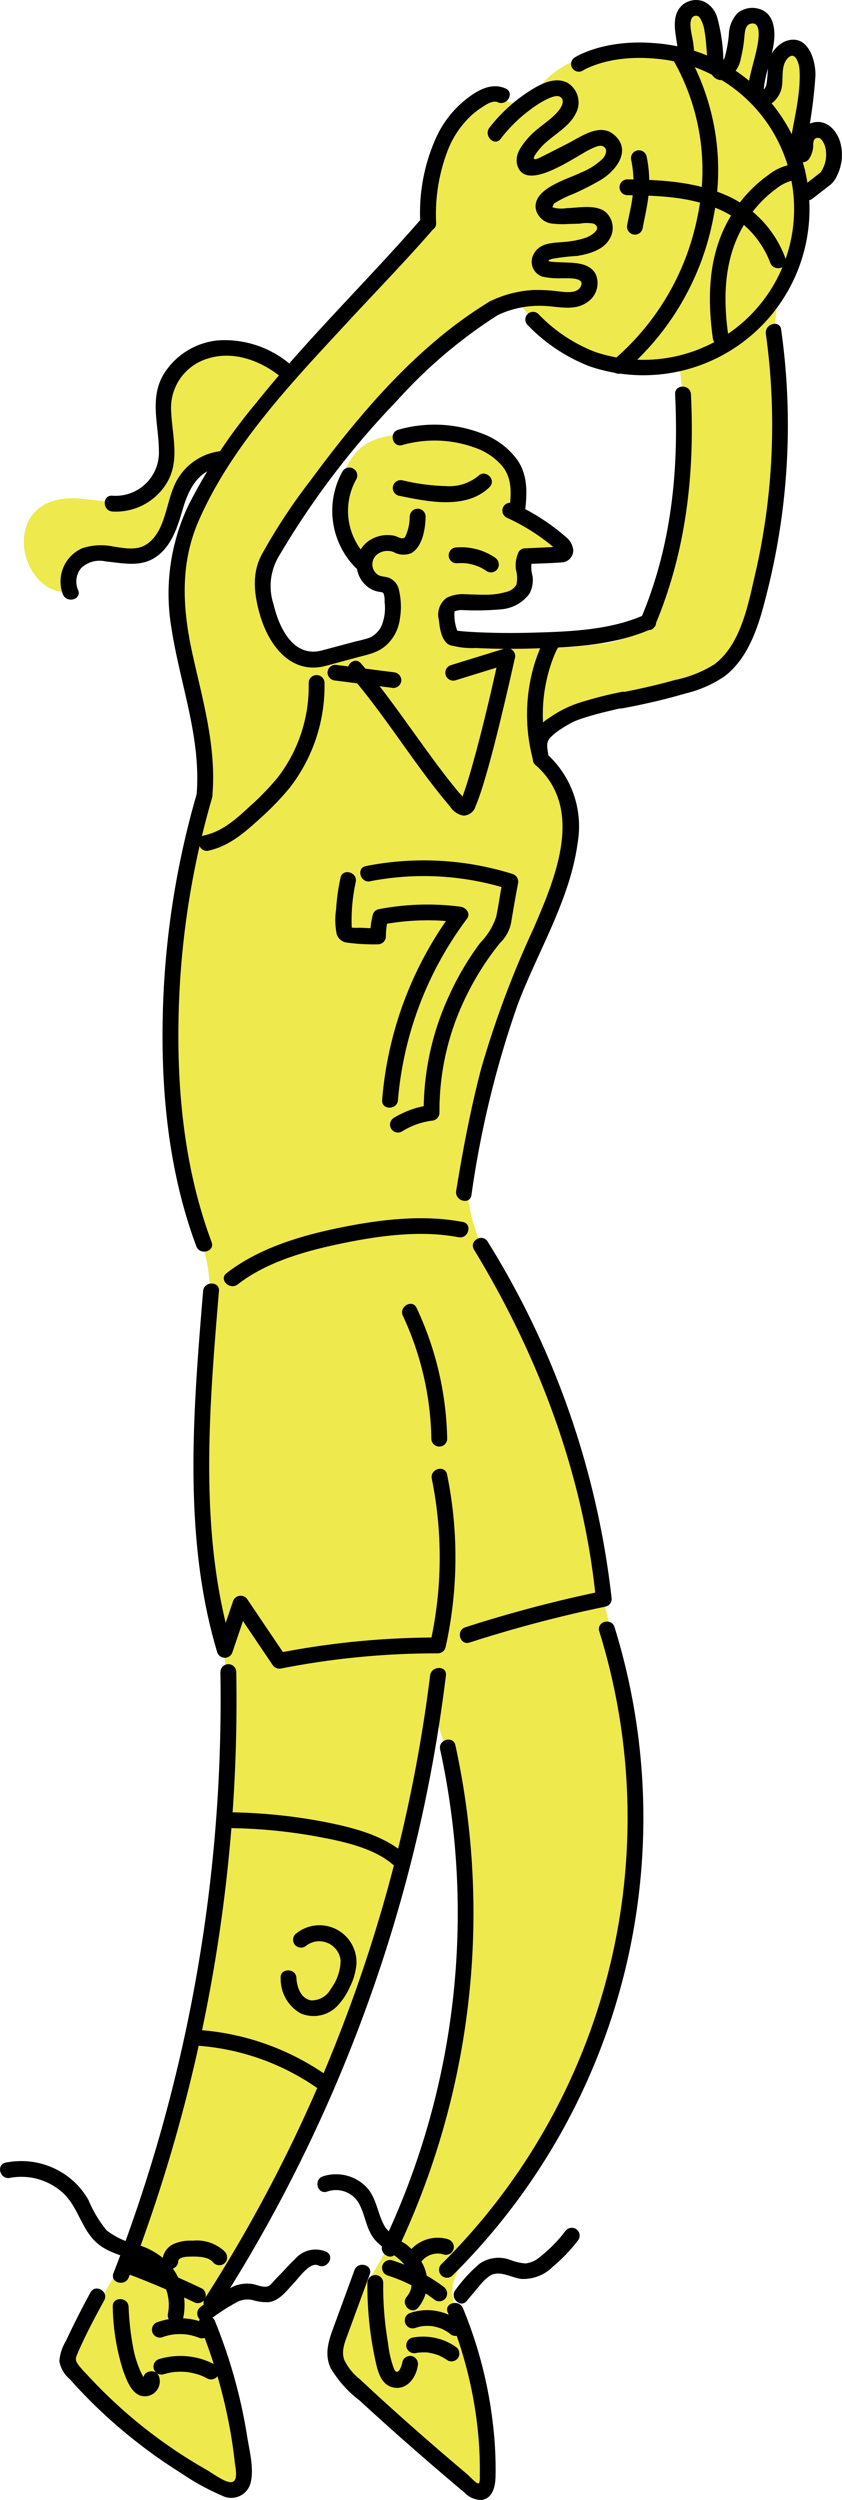 <svg xmlns="http://www.w3.org/2000/svg" width="96.29" height="285.757" viewBox="0 0 96.29 285.757">
  <g id="グループ_719" data-name="グループ 719" transform="translate(-8456.939 2941.324)">
    <path id="パス_25019" data-name="パス 25019" d="M344.218,46.707c-.168-.929-.392-2.891-1.007-3.284-.89-.568-1.192-.528-2.463-.025.822-3.415.779-3.251.438-6.747a4.731,4.731,0,0,0-1.528-2.889c-1.518-.909-1.694.077-1.863,1.839s.321,3.919-1.409,4.291a1.123,1.123,0,0,1-.97-.188,1.437,1.437,0,0,1-.369-1.083c-.047-2.045,1.45-3.149,1.628-6,.135-2.14-.99-2.325-1.212-2.428-1.333-.616-1.018-1.351-1.4.067S333.9,31.953,333,33.113c-.406.524-1.564,3.4-2.119,3.042-.336-.218-.329-2.724-.412-3.116-.327-1.548.06-1.364-.319-2.9s-.418-1.1-1.99-.922c-2.412.276-.751,4.684-1.658,5.3-.35.24-5.522-.637-5.947-.624-5.468.161-8.534,2.549-9.9,4.156-.811.95,1.894.188,1.258.33-1.713.386-4.437,2.915-5.7.805-.743-1.425-1.516-.176-1.516-.176-2.8,2.893-4.4.961-5.364,4.869-.511,2.061-.845,7.87-1.524,9.882-.586,1.736-13.176,12.525-15.794,17.129-1.46-1.772-2.935-2.118-5.082-2.931a6.805,6.805,0,0,0-6.54.736c-6.676,5.288.451,12.8-4.636,16.056-1.816,1.161-3.324,1.07-7.174.582-10.269-1.3-7.9,11.2-1.681,10.647a3.273,3.273,0,0,1,2.471-4.553c2.175-.52,4.72,1.273,6.62.095,2.008-1.246,3.02-5.323,3.978-7.485s2.329-2.808,4.679-3.074a31.526,31.526,0,0,0-4.559,12.071c-2.923,3.831,2.432,20.921,2.363,23.407-.023.808-2.987,10.842-3.8,22.972-.663,9.895.5,21.4,2.621,28.632a43.5,43.5,0,0,1,1.313,5.024,35.213,35.213,0,0,1,.277,6.6q-.237,11.559-.475,23.116c-.079,3.825-.064,7.945,1.746,11.222,1.014,7.682.43,15.508-.159,23.249a226.85,226.85,0,0,1-4.664,30.583c-2.157,9.816-5.736,19.24-11.717,27.316-.721.976-.265,2.3-1.031,3.236s8.224,8.625,14.832,12.365c1.7.962,3.54,2.571,5.25,1.625a61.018,61.018,0,0,0-3.911-19.648s21.014-33.8,25.851-68.456c6.76,20.557,4.28,46.5-8.3,65.712-1.566,2.394-3.777,6.881-2.359,9.366.378.661,10.588,9.418,14.836,13.346.286.265.649.55,1.022.442.485-.138.563-.784.54-1.288a87.672,87.672,0,0,0-2.776-18.005c-.536-1.933-1.308-2.852-.846-4.8a12.336,12.336,0,0,1,2.715-4.483c8.891-11.219,15.359-23.926,17.365-38.386,1.606-11.572.059-24.731-3.207-35.709l-.054-.178a17.753,17.753,0,0,0-.041-2.347c-.871-10.814-4.335-22.243-10.275-31.321a28.651,28.651,0,0,1-4.133-8.15,17.979,17.979,0,0,1-.586-8.255A78.75,78.75,0,0,1,308.34,140.4c2.734-5.717,6.762-12.617,5.14-18.742-.769-2.9-1.678-5.488-3.186-6.239-.78-.389.159-1.715.409-2.542,1.408-1.011,3.086-2.49,4.727-3.085,3.171-1.149,6.421-1.344,9.7-2.119a18.988,18.988,0,0,0,5.849-2c3.658-2.292,5.028-6.9,5.788-11.146a85.641,85.641,0,0,0,.788-24.762,34.639,34.639,0,0,1,.236-7.567c.226-1.284,1.825-4.331,2.326-5.543a4.743,4.743,0,0,1,.808-1.446c.76-.823-.778-4.492.257-4.92,2.136-.884,3.443-1.312,3.033-3.587m-21.966,53.411a8.953,8.953,0,0,1-4.807,1.754q-2.476.348-4.977.471c-.049-.055-.094-.112-.148-.164-1.162-1.132-2.993-1.169-4.6-.943s-4.527.779-6.08.3-2.533-1.851-1.739-3.267c1.408-2.511,7.441-.842,8.6-3.477.237-.539.225-1.189.585-1.655,1.076-1.4,4.285.027,4.637-1.705-1.584-1.368-4.656-2.844-5.578-4.55s.311-3.646-.726-5.464c-.572-1-2.769-1.71-3.729-2.348a6.024,6.024,0,0,0-2.783-.8c-3.331-.329-8.192-.977-10.756,1.174-2.936,2.462-3.35,7.774-1.493,11.125,1.206,2.174,5.1,4.557,5.168,7.043a4.454,4.454,0,0,1-4.02,4.492c-1.98.213-3.789,1.182-5.767,1.413a3.83,3.83,0,0,1-1.753-.066,3.188,3.188,0,0,1-1.581-1.614c-1.168-2.194-.822-5.936-1.843-8.2-.174-.387,2.724-5.953,5.462-8.89,4.328-4.642,7.558-11.669,12.755-15.312,3.012-2.111,7.446-6.224,11.063-6.9,0,0,1.183,3.654,8.753,6.351,2.372.846,6.667,1.971,9.548,1.407.5.962.612,8.153.749,10.437.194,3.268-1.554,7.1-1.533,10.368.017,2.668-1.41,7.243-3.408,9.013" transform="translate(8208.106 -2969.611)" fill="#eee94d"/>
    <path id="パス_25020" data-name="パス 25020" d="M300.4,80.871a23.49,23.49,0,0,1,4.889,2.977q.3.237.585.485c.075.064.153.128.224.2.025.026.159.2.077.078a1.36,1.36,0,0,1,.089.146c-.033-.092-.033-.089,0,.008a.484.484,0,0,1,.139-.426c.1-.105.337-.123.164-.121s-.326.016-.487.023l-3.291.153a.923.923,0,0,0-.9.9.913.913,0,0,0,.9.9c1.287-.059,2.583-.076,3.866-.18a1.383,1.383,0,0,0,1.41-1.353,2.185,2.185,0,0,0-.827-1.541,24.323,24.323,0,0,0-5.921-3.816.933.933,0,0,0-1.238.325.912.912,0,0,0,.324,1.238" transform="translate(8214.433 -2963.052)"/>
    <path id="パス_25021" data-name="パス 25021" d="M302.649,84.247a3.564,3.564,0,0,0-.289,2.035,3.564,3.564,0,0,1,.042,1.682,1.814,1.814,0,0,1-1.212.833,8.073,8.073,0,0,1-2.266.306c-.77.011-1.538-.034-2.307-.052a4.169,4.169,0,0,0-2.179.4,2.366,2.366,0,0,0-.9,2.523c.092.912.269,2.356,1.182,2.847,1.027.551,1.941-1.011.914-1.563-.127-.068.175.106.034.023.106.062.066.1,0-.025-.026-.053-.088-.2-.035-.064-.037-.095-.068-.193-.1-.292-.055-.185-.1-.375-.136-.565a3.511,3.511,0,0,1-.071-.56,4.876,4.876,0,0,1-.011-.56c0-.038.026-.268.009-.164s.043-.122.041-.154c0,.032-.075.176-.111.167.036.009-.224.045.026-.014.035-.008.072-.049.106-.064a2.153,2.153,0,0,1,.85-.128,32.348,32.348,0,0,0,4.354-.08,4.491,4.491,0,0,0,3.294-1.773,3.285,3.285,0,0,0,.355-2.1,3.442,3.442,0,0,1-.037-1.749.93.93,0,0,0-.325-1.238.913.913,0,0,0-1.238.325" transform="translate(8213.59 -2962.45)"/>
    <path id="パス_25022" data-name="パス 25022" d="M304.023,81c.227-2.01.274-4.039-.966-5.754a8.694,8.694,0,0,0-3.927-2.912,15.04,15.04,0,0,0-9.637-.451c-1.111.338-.638,2.085.481,1.745a13.466,13.466,0,0,1,8.158.257,7.219,7.219,0,0,1,3.247,2.132c1.193,1.446,1.031,3.234.834,4.983a.91.91,0,0,0,.9.9.925.925,0,0,0,.9-.9" transform="translate(8212.982 -2964.086)"/>
    <path id="パス_25023" data-name="パス 25023" d="M273.743,73.96a6.621,6.621,0,0,0-5.559,4.188c-.882,2.091-1.039,5.244-3.177,6.543-1.1.669-2.469.367-3.67.2a6.829,6.829,0,0,0-3.589.189,4.152,4.152,0,0,0-2.209,5.268c.43,1.066,2.181.6,1.745-.482a2.422,2.422,0,0,1,.371-2.551,3.06,3.06,0,0,1,2.772-.729c2.145.209,4.247.752,6.077-.754,1.641-1.35,2.214-3.458,2.8-5.406.678-2.26,1.841-4.392,4.441-4.658,1.148-.118,1.159-1.928,0-1.809" transform="translate(8208.591 -2963.738)"/>
    <path id="パス_25024" data-name="パス 25024" d="M299.972,43.184a16.917,16.917,0,0,1,3.529-3.442,10.973,10.973,0,0,1,1.892-1.153c.315-.137.962-.417,1.317-.244.707.345.234,1.177-.058,1.552-.937,1.2-2.454,1.954-3.476,3.118-.734.837-1.637,1.946-1.3,3.144.922,3.282,6.691-1.012,8.392-1.81.365-.172,1.058-.529,1.453-.3.571.327.254,1.007-.035,1.358a7.511,7.511,0,0,1-2.49,1.61c-1.54.779-5.493,1.8-5.212,4.113a2.155,2.155,0,0,0,2.036,1.749,9.637,9.637,0,0,0,1.723.029l1.291-.036a4.3,4.3,0,0,1,1.582,0c1.067.563-.312,1.386-.819,1.58a10.076,10.076,0,0,1-2.592.514c-1.221.115-2.688.063-3.391,1.287a1.8,1.8,0,0,0,.92,2.673,8.916,8.916,0,0,0,2.307.183c.6.025,2.713-.149,2.064,1-.481.854-1.956.553-2.722.478a18.892,18.892,0,0,0-2.7-.127,12.964,12.964,0,0,0-4.923,1.289c-1.054.493-.136,2.053.914,1.563a11.177,11.177,0,0,1,5.525-1.024c1.576.1,3.36.563,4.735-.474a2.605,2.605,0,0,0,.943-3.1c-.622-1.275-2.121-1.348-3.358-1.4-.477-.02-.957-.027-1.434-.061-.5-.036-1.023-.105-.206-.362a24.566,24.566,0,0,1,2.869-.329c1.347-.242,2.952-.656,3.686-1.939a2.415,2.415,0,0,0-.554-3.157c-1.158-.8-3.045-.4-4.352-.364a3.914,3.914,0,0,1-1.339-.019c-.347-.139-.331.042-.2-.325.084-.239.259-.273.442-.4a11.909,11.909,0,0,1,1.8-.86,31.638,31.638,0,0,0,3.219-1.637c1.728-1.053,3.563-3.379,1.489-5.153-1.616-1.383-3.756.222-5.263.989l-2.534,1.291c-.2.1-.395.2-.594.3-1.494.734-.466-.578.06-1.158,1.191-1.315,3.116-2.19,3.93-3.8a2.622,2.622,0,0,0-.935-3.565c-1.508-.761-3.239.239-4.495,1.059a18.243,18.243,0,0,0-4.41,4.075c-.707.908.564,2.2,1.28,1.28" transform="translate(8214.215 -2968.633)"/>
    <path id="パス_25025" data-name="パス 25025" d="M301.427,37.353c-1.708-.78-3.414.313-4.73,1.383a11.923,11.923,0,0,0-3.142,4.04,20.831,20.831,0,0,0-1.894,9.932c.069,1.158,1.878,1.166,1.81,0a20.288,20.288,0,0,1,1.307-8.235,10.75,10.75,0,0,1,2.142-3.467,9.01,9.01,0,0,1,1.591-1.377c.481-.322,1.391-.993,2-.713,1.052.479,1.973-1.08.914-1.563" transform="translate(8213.344 -2968.556)"/>
    <path id="パス_25026" data-name="パス 25026" d="M301.814,58.848c-8.282,5-14.894,12.836-20.576,20.541a65.56,65.56,0,0,0-5.56,8.468c-1.11,2.134-.839,4.456-.2,6.725,1.012,3.578,3.622,7.12,7.77,5.869a.905.905,0,0,0-.481-1.745c-3.391,1.022-5.058-2.486-5.708-5.237a6.644,6.644,0,0,1,.58-5.434,95.015,95.015,0,0,1,13.574-17.868,55.733,55.733,0,0,1,11.51-9.757.906.906,0,0,0-.914-1.563" transform="translate(8211.16 -2965.73)"/>
    <path id="パス_25027" data-name="パス 25027" d="M295.248,50.37c-6.215,7.169-13.065,13.755-19,21.176a62.115,62.115,0,0,0-7.726,11.634,23.478,23.478,0,0,0-2,14.126c.975,6.428,3.443,12.57,2.87,19.172-.1,1.16,1.71,1.153,1.809,0,.481-5.519-1.076-10.8-2.258-16.127-1.158-5.225-1.48-10.34.718-15.345,3.786-8.623,10.737-15.877,17.05-22.7,3.277-3.544,6.651-7,9.813-10.652.759-.876-.516-2.162-1.28-1.28" transform="translate(8210.022 -2966.859)"/>
    <path id="パス_25028" data-name="パス 25028" d="M317.972,34.445a25.345,25.345,0,0,1,2.854,18.168,28.951,28.951,0,0,1-9.664,16.358c-.891.752.395,2.026,1.28,1.279a30.642,30.642,0,0,0,10.2-17.526,27.2,27.2,0,0,0-3.112-19.192c-.566-1.018-2.13-.106-1.563.914" transform="translate(8215.857 -2969.079)"/>
    <path id="パス_25029" data-name="パス 25029" d="M330.972,44.926a5.781,5.781,0,0,0-3.28,1.24,15.1,15.1,0,0,0-4.241,4.548c-2.679,4.284-2.846,9.309-2.165,14.178.161,1.149,1.9.66,1.745-.481-.595-4.255-.455-8.717,1.806-12.5a13.283,13.283,0,0,1,3.684-4.127,4.857,4.857,0,0,1,2.452-1.054c1.164.072,1.159-1.738,0-1.809" transform="translate(8217.176 -2967.532)"/>
    <path id="パス_25030" data-name="パス 25030" d="M330.792,55.571a12.6,12.6,0,0,0-6.491-7.115c-3.677-1.69-7.631-1.9-11.619-1.952a.905.905,0,0,0,0,1.809c3.582.044,7.2.162,10.528,1.625a10.812,10.812,0,0,1,5.838,6.114c.421,1.073,2.171.606,1.745-.481" transform="translate(8215.981 -2967.326)"/>
    <path id="パス_25031" data-name="パス 25031" d="M313.05,44.708a12.568,12.568,0,0,1,.128,4.29c-.137,1.031-.4,2.041-.587,3.064a.932.932,0,0,0,.632,1.114.913.913,0,0,0,1.114-.632c.216-1.185.5-2.35.65-3.546a14.2,14.2,0,0,0-.192-4.77.9.9,0,1,0-1.745.481" transform="translate(8216.081 -2967.71)"/>
    <path id="パス_25032" data-name="パス 25032" d="M317.886,68.325c.436,8.761-.438,17.432-3.881,25.564-.449,1.059,1.109,1.983,1.563.912,3.575-8.443,4.582-17.364,4.127-26.476-.058-1.159-1.867-1.166-1.809,0" transform="translate(8216.258 -2964.588)"/>
    <path id="パス_25033" data-name="パス 25033" d="M328.628,62.243a75.593,75.593,0,0,1-1.2,27.381c-.808,3.49-1.639,8.169-4.732,10.434a13.745,13.745,0,0,1-4.458,1.759c-2.131.6-4.293,1.078-6.468,1.491-1.142.217-.658,1.962.482,1.745,2.393-.456,4.776-.987,7.113-1.678a13.507,13.507,0,0,0,4.566-2c3.092-2.395,4.109-6.636,5-10.242a78.005,78.005,0,0,0,1.447-29.372c-.159-1.149-1.9-.66-1.745.481" transform="translate(8215.892 -2965.417)"/>
    <path id="パス_25034" data-name="パス 25034" d="M332.448,44.6a55.766,55.766,0,0,0,1.03-7.549c.059-1.919-.946-4.95-3.484-3.945a3.433,3.433,0,0,0-1.955,2.925,14.942,14.942,0,0,1-.156,1.97,1.219,1.219,0,0,1-.364.649c-.11.076.057-.027.063.019a1.227,1.227,0,0,1,.011-.3c.191-1.754.92-3.433,1.139-5.189.179-1.437-.025-3.287-1.654-3.779a2.66,2.66,0,0,0-2.538.5,3.763,3.763,0,0,0-.961,2.4,14.275,14.275,0,0,1-.429,2.462,2.157,2.157,0,0,1-.321.73,3.254,3.254,0,0,1-.248.234l.27.1q.353.253.244.018c.057-.114-.128-.639-.146-.787a20.029,20.029,0,0,0-.712-4.721,2.876,2.876,0,0,0-1.571-1.813,2.422,2.422,0,0,0-2.417.436c-1.732,1.591-.248,4.389-.474,6.362-.132,1.156,1.678,1.145,1.81,0a9.4,9.4,0,0,0-.159-2.471c-.09-.594-.5-2.006.016-2.532a.537.537,0,0,1,.79.049,3.682,3.682,0,0,1,.564,1.577c.258,1.352.2,2.752.486,4.1.188.881.822,1.73,1.835,1.412a3.217,3.217,0,0,0,1.834-2.423,15.777,15.777,0,0,0,.4-2.438c.05-.482.085-1.3.623-1.481,1.241-.425,1.044,1.426.927,2.146-.26,1.6-.827,3.147-1.08,4.75a1.983,1.983,0,0,0,1.325,2.423c1.088.276,1.958-.649,2.335-1.564.479-1.162-.092-2.822.792-3.8.912-1.012,1.35.613,1.388,1.306.146,2.568-.538,5.229-.963,7.745-.193,1.139,1.55,1.628,1.745.481" transform="translate(8216.712 -2969.696)"/>
    <path id="パス_25035" data-name="パス 25035" d="M301.684,94.551c-.935,4.179-1.893,8.359-3.046,12.484-.271.969-.553,1.937-.872,2.891-.123.367-.249.735-.391,1.1a2.636,2.636,0,0,0-.155.367l.413-.294-.162-.188c-.066-.168-.294-.344-.408-.481-1.877-2.241-3.57-4.634-5.278-7-1.912-2.653-3.816-5.327-5.96-7.8-.764-.882-2.039.4-1.279,1.279,4.145,4.783,7.38,10.277,11.482,15.095a2.273,2.273,0,0,0,1.532,1.03,1.5,1.5,0,0,0,1.388-1.1,26.135,26.135,0,0,0,.891-2.553c.727-2.367,1.334-4.772,1.921-7.177.582-2.382,1.132-4.773,1.668-7.166.254-1.134-1.49-1.618-1.745-.481" transform="translate(8212.388 -2961.131)"/>
    <path id="パス_25036" data-name="パス 25036" d="M304.761,92.62a5.749,5.749,0,0,0-.787,1.446,18.447,18.447,0,0,0-1.022,3.161,20.049,20.049,0,0,0,.233,9.826.906.906,0,0,0,1.746-.481,18.075,18.075,0,0,1-.234-8.865,17.477,17.477,0,0,1,.868-2.793c.076-.182.223-.508.345-.743.066-.124.39-.586.131-.272.737-.891-.537-2.178-1.28-1.28" transform="translate(8214.759 -2961.338)"/>
    <path id="パス_25037" data-name="パス 25037" d="M281.82,97.483a17.081,17.081,0,0,1-3.533,10.831,30.419,30.419,0,0,1-3.137,3.251c-1.561,1.438-3.121,2.893-5.255,3.371-1.136.253-.656,2,.481,1.745,2.346-.523,4.121-2.065,5.847-3.645a31.574,31.574,0,0,0,3.472-3.6,18.971,18.971,0,0,0,3.935-11.949.905.905,0,0,0-1.809,0" transform="translate(8210.419 -2960.777)"/>
    <path id="パス_25038" data-name="パス 25038" d="M304.356,105.878c5.683,4.986,2.259,12.926-.227,18.7a111.158,111.158,0,0,0-6.011,16.1c-1.188,4.575-2.076,9.223-2.831,13.887-.184,1.14,1.559,1.629,1.745.482a113.34,113.34,0,0,1,5.262-21.708c2.3-6.14,5.995-11.976,6.888-18.575a11.145,11.145,0,0,0-3.546-10.166c-.873-.764-2.157.51-1.28,1.28" transform="translate(8213.82 -2959.764)"/>
    <path id="パス_25039" data-name="パス 25039" d="M269.509,108.662a98.758,98.758,0,0,0-3.908,26.016c-.149,8.677.8,17.56,3.849,25.731.4,1.081,2.154.613,1.745-.482-3-8.035-3.931-16.716-3.783-25.25a96.8,96.8,0,0,1,3.842-25.536.905.905,0,0,0-1.745-.481" transform="translate(8209.94 -2959.285)"/>
    <path id="パス_25040" data-name="パス 25040" d="M299.11,151.947c-4.56-.872-9.428-.284-13.935.628-4.548.92-9.367,2.337-13.081,5.226-.919.715.37,1.987,1.279,1.28,3.442-2.676,8.087-3.911,12.284-4.761,4.164-.842,8.753-1.434,12.973-.628,1.137.218,1.625-1.526.481-1.745" transform="translate(8210.75 -2953.6)"/>
    <path id="パス_25041" data-name="パス 25041" d="M297.277,154.852c7.377,12.105,12.522,25.761,13.934,39.918l.664-.873a150.089,150.089,0,0,0-15.59,4.117c-1.1.356-.632,2.1.481,1.745a150.18,150.18,0,0,1,15.591-4.117.9.9,0,0,0,.664-.872,97.67,97.67,0,0,0-14.18-40.832c-.6-.993-2.171-.085-1.563.914" transform="translate(8213.87 -2953.34)"/>
    <path id="パス_25042" data-name="パス 25042" d="M289.91,161.551a34.607,34.607,0,0,1,3.252,14.061.905.905,0,0,0,1.809,0,36.77,36.77,0,0,0-3.5-14.975c-.494-1.053-2.055-.136-1.563.914" transform="translate(8213.107 -2952.469)"/>
    <path id="パス_25043" data-name="パス 25043" d="M295.97,180.43a45.139,45.139,0,0,1-.18,18.816l.873-.665a94.609,94.609,0,0,0-18.372,1.791l1.021.416q-2.217-3.272-4.424-6.551a.917.917,0,0,0-1.653.216q-.906,2.661-1.809,5.322h1.745c-3.913-13.06-2.654-27.4-1.543-40.789.1-1.16-1.714-1.154-1.81,0-1.123,13.553-2.353,28.048,1.609,41.269a.913.913,0,0,0,1.745,0q.9-2.661,1.809-5.321l-1.654.216c1.479,2.181,2.947,4.369,4.426,6.551a.947.947,0,0,0,1.021.415,92.056,92.056,0,0,1,17.891-1.725.918.918,0,0,0,.873-.665,47.377,47.377,0,0,0,.179-19.777c-.232-1.141-1.975-.658-1.745.481" transform="translate(8210.349 -2952.738)"/>
    <path id="パス_25044" data-name="パス 25044" d="M295.645,197.842a171.174,171.174,0,0,1-17.433,56.726q-3.806,7.442-8.328,14.484c-.63.984.935,1.892,1.563.914a173.221,173.221,0,0,0,23.126-55.42c1.236-5.518,2.185-11.093,2.881-16.7.144-1.153-1.668-1.142-1.809,0" transform="translate(8210.482 -2947.659)"/>
    <path id="パス_25045" data-name="パス 25045" d="M272.858,197.476a181.542,181.542,0,0,1-7.24,54.046q-2.178,7.451-4.99,14.692c-.421,1.087,1.327,1.557,1.745.482a183.263,183.263,0,0,0,11.9-53.446q.543-7.875.4-15.774a.905.905,0,0,0-1.809,0" transform="translate(8209.284 -2947.708)"/>
    <path id="パス_25046" data-name="パス 25046" d="M311.88,193.41a71.781,71.781,0,0,1-18.087,72.363.906.906,0,0,0,1.28,1.28,73.6,73.6,0,0,0,18.551-74.124c-.341-1.11-2.088-.637-1.745.481" transform="translate(8213.592 -2948.271)"/>
    <path id="パス_25047" data-name="パス 25047" d="M294.435,205.355a87.814,87.814,0,0,1-6.578,56.585c-.5,1.045,1.057,1.963,1.563.914a89.839,89.839,0,0,0,6.76-57.979c-.25-1.137-1.995-.656-1.745.481" transform="translate(8212.838 -2946.712)"/>
    <path id="パス_25048" data-name="パス 25048" d="M270.585,260.093q-3.765-1.8-7.667-3.284a.912.912,0,0,0-1.113.632.923.923,0,0,0,.632,1.113q3.679,1.4,7.234,3.1a.93.93,0,0,0,1.238-.324.913.913,0,0,0-.324-1.238" transform="translate(8209.441 -2939.845)"/>
    <path id="パス_25049" data-name="パス 25049" d="M260.552,261.655a25.581,25.581,0,0,0,1.147,7.186c.371,1.018.9,2.616,2.042,2.983a1.711,1.711,0,0,0,2.109-2.165c-.366-1.1-2.114-.629-1.746.481.076.228-.033.023.069-.016.063-.024.128-.035.124-.024.02-.085-.227-.381-.278-.474q-.148-.273-.28-.554a11.681,11.681,0,0,1-.776-2.35,31.246,31.246,0,0,1-.6-5.067c-.072-1.157-1.883-1.165-1.809,0" transform="translate(8209.282 -2939.32)"/>
    <path id="パス_25050" data-name="パス 25050" d="M270.47,263.238a7.584,7.584,0,0,0-5.289-.085.905.905,0,0,0,.481,1.746,6.82,6.82,0,0,1,1.145-.305l.168-.026c-.1.012-.1.014.011,0,.085-.007.168-.017.253-.023.2-.014.4-.019.594-.015s.395.018.592.036c.275.024-.176-.034.095.011.112.018.224.037.335.06a6.869,6.869,0,0,1,1.134.345.907.907,0,0,0,1.113-.632.932.932,0,0,0-.632-1.113" transform="translate(8209.8 -2939.067)"/>
    <path id="パス_25051" data-name="パス 25051" d="M271.711,267.53a8.387,8.387,0,0,0-6.376-.646.9.9,0,0,0,.481,1.745c.23-.07.462-.131.7-.18.11-.023.219-.042.33-.06l.045-.007.191-.019a7.506,7.506,0,0,1,1.343,0c.063.006.127.012.191.02-.066-.01-.067-.01,0,0,.111.017.221.036.331.058.219.043.438.1.652.158a5.29,5.29,0,0,1,1.2.493.905.905,0,0,0,.914-1.563" transform="translate(8209.82 -2938.569)"/>
    <path id="パス_25052" data-name="パス 25052" d="M271.191,263.894a59.58,59.58,0,0,1,3.553,12.36q.287,1.667.47,3.348c.055.517.429,2.045-.306,2.231-.694.175-2.282-1.035-2.881-1.374q-1.287-.729-2.535-1.525a56.027,56.027,0,0,1-9.068-7.2q-1.057-1.035-2.06-2.123a14.641,14.641,0,0,1-.987-1.1c-.466-.625-.4-.8-.094-1.5.88-2.028,1.932-4,2.992-5.937.559-1.022-1-1.937-1.563-.912q-1.494,2.736-2.817,5.56a5.183,5.183,0,0,0-.743,2.313,3.481,3.481,0,0,0,1.188,2.034,57.973,57.973,0,0,0,8.151,7.567q2.2,1.688,4.557,3.16a27.455,27.455,0,0,0,4.738,2.606,2.284,2.284,0,0,0,3.252-1.531c.383-1.649-.161-3.661-.418-5.3a59.528,59.528,0,0,0-3.684-13.153c-.433-1.065-2.185-.6-1.745.481" transform="translate(8208.576 -2939.46)"/>
    <path id="パス_25053" data-name="パス 25053" d="M294.789,259.87a19.577,19.577,0,0,0-5.859-3.008.915.915,0,0,0-1.114.632.926.926,0,0,0,.632,1.114,18.015,18.015,0,0,1,5.427,2.824.908.908,0,0,0,1.238-.324.933.933,0,0,0-.324-1.238" transform="translate(8212.843 -2939.837)"/>
    <path id="パス_25054" data-name="パス 25054" d="M286.308,259.225a40.086,40.086,0,0,0,.992,9.258c.26,1.141.694,2.48,2.009,2.728,1.532.291,2.55-1.13,2.755-2.471a.935.935,0,0,0-.632-1.114.913.913,0,0,0-1.114.632c-.069.451-.52,1.773-.966.827a12.024,12.024,0,0,1-.685-2.948,37.87,37.87,0,0,1-.551-6.913.905.905,0,0,0-1.809,0" transform="translate(8212.648 -2939.638)"/>
    <path id="パス_25055" data-name="パス 25055" d="M296.516,263.307a6.034,6.034,0,0,0-5.765-1.1.9.9,0,1,0,.482,1.745,4.865,4.865,0,0,1,.577-.166c.1-.022.2-.036.3-.055-.076.015-.121.012-.017,0l.149-.015a5.316,5.316,0,0,1,.6-.012c.1,0,.2.011.3.02q.075.007.149.017c-.127-.016-.076-.01.02.007a5.228,5.228,0,0,1,.585.139q.144.042.285.095l.141.053c.126.045-.129-.063-.009,0,.18.09.36.175.531.279.086.052.17.106.252.163l.121.088c.114.08-.162-.131.024.022a.928.928,0,0,0,1.28,0,.915.915,0,0,0,0-1.28" transform="translate(8213.142 -2939.175)"/>
    <path id="パス_25056" data-name="パス 25056" d="M295.866,265.719A6.541,6.541,0,0,0,290.9,264.7a.91.91,0,0,0-.632,1.114.927.927,0,0,0,1.113.631c.046-.008.358-.067.106-.023.092-.016.188-.021.28-.028.162-.012.327-.017.488-.015a2.147,2.147,0,0,1,.56.036c-.233-.072.051.009.107.019.08.015.161.031.241.049.171.038.34.085.507.139.09.028.179.06.266.093.044.017.088.034.13.052-.1-.042-.115-.05-.055-.023a6.7,6.7,0,0,1,.942.539.91.91,0,0,0,1.238-.324.928.928,0,0,0-.323-1.238" transform="translate(8213.161 -2938.824)"/>
    <path id="パス_25057" data-name="パス 25057" d="M296.021,262.761a47.7,47.7,0,0,1,3.34,12.588,43.272,43.272,0,0,1,.327,5.952c-.006.257.058.989-.172,1.009s-1.067-.884-1.239-1.03q-1.292-1.089-2.575-2.191c-3.3-2.834-6.559-5.716-9.725-8.693a6.246,6.246,0,0,1-1.791-2.212c-.389-1.1.149-2.227.522-3.25q1.194-3.263,2.394-6.525c.4-1.095-1.347-1.567-1.745-.481q-1.111,3.029-2.223,6.059c-.618,1.686-1.313,3.367-.51,5.119a12.813,12.813,0,0,0,3.314,3.715q2.4,2.208,4.843,4.369,2.352,2.083,4.742,4.119c.8.678,1.587,1.365,2.4,2.026a2.646,2.646,0,0,0,1.967.857c1.292-.165,1.577-1.587,1.6-2.663a43.767,43.767,0,0,0-.322-6.182,49.211,49.211,0,0,0-3.406-13.069c-.439-1.062-2.19-.6-1.745.481" transform="translate(8212.12 -2939.773)"/>
    <path id="パス_25058" data-name="パス 25058" d="M272.718,256.137a4.637,4.637,0,0,0-3.686-1.257,4.808,4.808,0,0,0-2.258.413,2.228,2.228,0,0,0-1.2,1.914.9.9,0,1,0,1.809,0c0-.1.011-.071-.011.006,0-.011.079-.206.029-.113s.038-.05.049-.064c.068-.11-.087.086.007,0a1.9,1.9,0,0,1,.147-.139c-.073.058-.047.035.016,0,.047-.025.093-.053.141-.075-.112.05.072-.017.094-.023.06-.018.121-.033.182-.046.025,0,.224-.037.087-.019.126-.016.253-.023.38-.028.259-.012.519-.016.779-.012.236,0,.47.028.707.041.144.008-.133-.025.007,0,.068.011.136.022.2.034.106.021.213.045.317.075.064.017.129.037.192.059.016.006.173.061.077.025s.054.026.071.034c.059.029.116.06.172.093s.252.2.136.084a3.651,3.651,0,0,1,.277.284.91.91,0,0,0,1.28,0,.93.93,0,0,0,0-1.28" transform="translate(8209.938 -2940.092)"/>
    <path id="パス_25059" data-name="パス 25059" d="M295.026,254.751a4.156,4.156,0,0,0-4.769,1.9.905.905,0,1,0,1.563.914c.042-.075.085-.148.132-.219.024-.036.05-.07.073-.105.062-.09-.135.158-.032.042a3.884,3.884,0,0,1,.358-.363c.027-.023.15-.119.028-.026s.014-.008.032-.021c.069-.049.141-.1.215-.139s.149-.085.225-.122l.116-.055c.1-.046-.22.085-.05.023a3.9,3.9,0,0,1,.491-.148c.084-.018.361-.042.062-.019.077-.006.153-.016.23-.02a3.35,3.35,0,0,1,.511.017c.113.01-.22-.042-.064-.007l.126.025c.092.022.182.047.272.076a.912.912,0,0,0,1.113-.632.925.925,0,0,0-.632-1.113" transform="translate(8213.149 -2940.132)"/>
    <path id="パス_25060" data-name="パス 25060" d="M270.1,264.743a7.131,7.131,0,0,0-1.952-6.522,8.49,8.49,0,0,0-3.282-1.835,9.087,9.087,0,0,1-3.522-1.632,13.876,13.876,0,0,1-2.075-3.463,8.712,8.712,0,0,0-2.405-2.725,8.936,8.936,0,0,0-7.061-1.56c-1.142.224-.658,1.969.481,1.745a7.087,7.087,0,0,1,6.014,1.672c1.73,1.554,2.106,4.011,3.766,5.611,1.624,1.566,3.916,1.667,5.806,2.727a5.212,5.212,0,0,1,2.485,5.5c-.232,1.136,1.513,1.623,1.745.481" transform="translate(8207.792 -2941.143)"/>
    <path id="パス_25061" data-name="パス 25061" d="M292.758,263.421a4.514,4.514,0,0,0,.452-5.146,6.947,6.947,0,0,0-1.917-2.172,8.782,8.782,0,0,1-2.212-1.774c-.98-1.48-.968-3.376-2.242-4.715a4.846,4.846,0,0,0-4.96-1.213c-1.1.369-.626,2.118.482,1.745a3.012,3.012,0,0,1,3.469,1.087c.813,1.216.894,2.776,1.689,4.009.87,1.351,2.437,1.881,3.494,3.045.919,1.012,1.471,2.7.465,3.855-.762.874.512,2.16,1.28,1.28" transform="translate(8211.988 -2940.969)"/>
    <path id="パス_25062" data-name="パス 25062" d="M296.536,261.927c.473-.562.942-1.126,1.418-1.686a5.433,5.433,0,0,1,1.247-1.2c1.08-.65,2.425.24,3.547.379a4.761,4.761,0,0,0,3.617-1.39,18.686,18.686,0,0,0,2.95-3.1.91.91,0,0,0-.324-1.238.926.926,0,0,0-1.237.325,16,16,0,0,1-2.824,2.862,3.019,3.019,0,0,1-1.67.772,5.936,5.936,0,0,1-1.789-.415,3.822,3.822,0,0,0-3.486.452,17.244,17.244,0,0,0-2.728,2.965c-.744.886.529,2.173,1.28,1.28" transform="translate(8213.789 -2940.264)"/>
    <path id="パス_25063" data-name="パス 25063" d="M270.423,263.879a23.478,23.478,0,0,1,3.308-2.142,2.574,2.574,0,0,1,1.705-.183,5.8,5.8,0,0,0,1.784.241c1.306-.131,2.171-1.411,3.013-2.287.5-.524,1.779-2.353,2.691-1.922,1.047.5,1.967-1.065.914-1.563a3.074,3.074,0,0,0-3.523.806c-.538.5-1.033,1.059-1.545,1.591l-.827.859c-.21.218-.462.583-.756.691-.533.2-1.3-.19-1.841-.265a3.966,3.966,0,0,0-2,.242,20.2,20.2,0,0,0-3.836,2.369c-.958.65-.053,2.218.914,1.563" transform="translate(8210.399 -2939.977)"/>
    <path id="パス_25064" data-name="パス 25064" d="M292.556,216.323c-2.5-2.2-6.192-3.074-9.38-3.692a61.7,61.7,0,0,0-11.263-1.063.905.905,0,0,0,0,1.809,59.555,59.555,0,0,1,10.453.936c2.93.545,6.606,1.258,8.91,3.289.872.767,2.156-.509,1.28-1.28" transform="translate(8210.653 -2945.752)"/>
    <path id="パス_25065" data-name="パス 25065" d="M277.536,229.022a4.506,4.506,0,0,0,2.285,4.042,3.787,3.787,0,0,0,4.4-1.081,7.822,7.822,0,0,0,1.281-2.058,7.054,7.054,0,0,0,.7-2.527,4.232,4.232,0,0,0-6.982-3.39.91.91,0,0,0,0,1.28.929.929,0,0,0,1.28,0,2.461,2.461,0,0,1,3.889,1.706,5.534,5.534,0,0,1-1.1,3.236,2.49,2.49,0,0,1-2.266,1.35c-1.18-.192-1.641-1.522-1.687-2.559-.051-1.16-1.861-1.166-1.809,0" transform="translate(8211.502 -2944.257)"/>
    <path id="パス_25066" data-name="パス 25066" d="M283.91,238.715a29.165,29.165,0,0,0-14.652-5.146c-1.158-.11-1.151,1.7,0,1.81a27.343,27.343,0,0,1,13.738,4.9c.946.682,1.85-.886.914-1.563" transform="translate(8210.307 -2942.877)"/>
    <path id="パス_25067" data-name="パス 25067" d="M283.658,117.169a23.99,23.99,0,0,0-.505,3.589,8.332,8.332,0,0,0,.06,2.84,1.4,1.4,0,0,0,1.188.994,22.826,22.826,0,0,0,3.544.194.91.91,0,0,0,.9-.9,8.53,8.53,0,0,1,.243-1.991c-.213.21-.423.421-.633.632a27.8,27.8,0,0,1,8.894-.234l-.78-1.361a41.8,41.8,0,0,0-8.153,21.656c-.086,1.161,1.725,1.156,1.809,0a40.111,40.111,0,0,1,7.906-20.743c.449-.607-.176-1.3-.781-1.361a29.243,29.243,0,0,0-9.376.3.886.886,0,0,0-.631.632,10.706,10.706,0,0,0-.306,2.473l.9-.9-2.1-.1a4.465,4.465,0,0,1-1.167-.057c.1.1.19.2.284.305-.015-.235-.024-.469-.028-.7a20.55,20.55,0,0,1,.469-4.768c.239-1.135-1.5-1.621-1.745-.481" transform="translate(8212.224 -2958.175)"/>
    <path id="パス_25068" data-name="パス 25068" d="M286.726,117.728a32.143,32.143,0,0,1,15.791.9l-.632-1.113c-.266,1.413-.464,2.844-.751,4.253a7.636,7.636,0,0,1-1.832,3,32.7,32.7,0,0,0-3.613,6.153,31.344,31.344,0,0,0-2.852,13.269l.906-.9a10.8,10.8,0,0,0-4.323,1.487.905.905,0,0,0,.912,1.563,8.614,8.614,0,0,1,3.41-1.24.927.927,0,0,0,.9-.9,29.519,29.519,0,0,1,3.091-13.4,31.709,31.709,0,0,1,3.836-6.024,4.331,4.331,0,0,0,1.3-2.517q.349-2.13.751-4.251a.931.931,0,0,0-.632-1.114,34.033,34.033,0,0,0-16.752-.9c-1.144.213-.659,1.957.481,1.745" transform="translate(8212.555 -2958.328)"/>
    <path id="パス_25069" data-name="パス 25069" d="M299.823,84.878a6.907,6.907,0,0,0-4.392-1.167.905.905,0,0,0,0,1.81,6.335,6.335,0,0,1,1,0,2.616,2.616,0,0,1,.266.028c-.26-.051.04.01.09.02.154.028.306.062.457.1s.3.086.449.138c.084.029.167.062.25.094s.084.033-.031-.014l.122.054a6.083,6.083,0,0,1,.871.5.909.909,0,0,0,1.238-.325.927.927,0,0,0-.324-1.238" transform="translate(8213.723 -2962.466)"/>
    <path id="パス_25070" data-name="パス 25070" d="M291.8,80.671a5.576,5.576,0,0,1-.349,1.94c-.137.357-.206.612-.587.562-.282-.036-.574-.235-.866-.293a3.8,3.8,0,0,0-2.93.624A3.272,3.272,0,0,0,287,88.734a2.854,2.854,0,0,0,1.3.561c.265.045.395.014.52.219a2.324,2.324,0,0,1,.1.908,5.343,5.343,0,0,1-.343,2.762,2.924,2.924,0,0,1-1.292,1.332,14.291,14.291,0,0,1-1.669.448l-3.673.986a.906.906,0,0,0,.482,1.745l3.375-.906c1.428-.383,2.607-.57,3.653-1.727a4.974,4.974,0,0,0,1.225-2.7,8.3,8.3,0,0,0-.148-3.432,1.894,1.894,0,0,0-1.061-1.218c-.471-.2-1.014-.1-1.424-.45a1.45,1.45,0,0,1,.2-2.362,1.974,1.974,0,0,1,1.7-.158,2.292,2.292,0,0,0,2.053.12c1.292-.754,1.6-2.845,1.619-4.189a.905.905,0,0,0-1.809,0" transform="translate(8211.994 -2962.974)"/>
    <path id="パス_25071" data-name="パス 25071" d="M280.94,65.513a11.556,11.556,0,0,0-8.341-2.719,8.261,8.261,0,0,0-6.166,3.931c-1.577,2.756-.519,5.7-.5,8.65a4.952,4.952,0,0,1-5.322,5.164c-1.161-.087-1.157,1.723,0,1.809a6.8,6.8,0,0,0,6.106-3.078c1.664-2.533.762-5.468.625-8.255a5.881,5.881,0,0,1,4.146-6.14c2.829-.926,5.909.154,8.173,1.918.908.707,2.2-.564,1.28-1.28" transform="translate(8209.177 -2965.205)"/>
    <path id="パス_25072" data-name="パス 25072" d="M316.912,90.555c-3.92,1.757-8.674,1.905-12.9,2.018-1.962.053-3.926.044-5.885-.04-.657-.028-1.315-.062-1.97-.12-.2-.018-.412-.054-.616-.062.211.009-.407-.154.009.036-1.052-.481-1.972,1.079-.914,1.563a8.694,8.694,0,0,0,3.03.371c2.112.106,4.231.119,6.345.061,4.577-.122,9.574-.366,13.811-2.265,1.061-.476.141-2.035-.914-1.563" transform="translate(8213.676 -2961.58)"/>
    <path id="パス_25073" data-name="パス 25073" d="M313.2,98.32a44.965,44.965,0,0,0-4.908,1.264,12.589,12.589,0,0,0-3.3,1.666,4.68,4.68,0,0,0-1.978,2.285,6.246,6.246,0,0,0,.11,2.737.909.909,0,0,0,1.113.632.927.927,0,0,0,.632-1.113c-.026-.187-.055-.372-.085-.557-.012-.073-.024-.147-.035-.22s-.04-.323-.017-.109c-.016-.153-.032-.3-.033-.457,0-.072.007-.146.007-.218,0-.2-.037.1.006-.034.022-.067.041-.141.058-.21.049-.206-.054.079.021-.054.041-.072.081-.144.124-.214.02-.032.042-.061.064-.092-.078.107-.016.017.034-.036a5.93,5.93,0,0,1,1.057-.89,13.367,13.367,0,0,1,1.664-.983c.038-.018.261-.115.122-.058.1-.041.2-.079.3-.116.219-.083.441-.158.665-.231.992-.325,2-.587,3.018-.831.612-.147,1.225-.289,1.84-.417,1.14-.236.658-1.981-.481-1.745" transform="translate(8214.816 -2960.556)"/>
    <path id="パス_25074" data-name="パス 25074" d="M301.025,93.921l-5.389,1.664-.784.242a.9.9,0,1,0,.482,1.745l5.389-1.664.782-.242a.9.9,0,0,0-.481-1.745" transform="translate(8213.679 -2961.133)"/>
    <path id="パス_25075" data-name="パス 25075" d="M289.812,96.426,284,95.681l-.825-.106a.909.909,0,0,0-.9.9.928.928,0,0,0,.9.9l5.81.746.824.105a.909.909,0,0,0,.9-.9.927.927,0,0,0-.9-.9" transform="translate(8212.121 -2960.913)"/>
    <path id="パス_25076" data-name="パス 25076" d="M298.653,76.511a5.233,5.233,0,0,1-3.719,1.163,23.83,23.83,0,0,1-4.917-.652.926.926,0,0,0-1.113.631.913.913,0,0,0,.632,1.114c3.256.666,7.715,1.655,10.4-.976.832-.817-.448-2.1-1.28-1.28" transform="translate(8212.984 -2963.438)"/>
    <path id="パス_25077" data-name="パス 25077" d="M308.291,35.023s3.079-1.987,8.674-1.5a18.121,18.121,0,1,1-7.17,35.216,18.844,18.844,0,0,1-6.738-4.507" transform="translate(8214.838 -2969.032)" fill="none" stroke="#000" stroke-linecap="round" stroke-miterlimit="10" stroke-width="1.76"/>
    <path id="パス_25078" data-name="パス 25078" d="M283.939,76.052A9.252,9.252,0,0,0,285.434,87.1a.9.9,0,0,0,1.279-1.279,7.4,7.4,0,0,1-1.211-8.851.906.906,0,0,0-1.563-.914" transform="translate(8212.185 -2963.522)"/>
    <path id="パス_25079" data-name="パス 25079" d="M331.2,44.868a2.9,2.9,0,0,0,.443-1.593c0-.084.021-.27.026-.293a1.208,1.208,0,0,0,.037-.163c-.023.061.141-.213.063-.116a.392.392,0,0,1,.194-.15c-.087.046.1-.035.142-.045-.137.035.174,0,.113-.009-.078-.008.237.09.139.045a.538.538,0,0,1,.222.173,2.19,2.19,0,0,1,.482,1.087,3.494,3.494,0,0,1-.547,2.615c-.029.045-.061.093-.095.137.173-.225.1-.109.067-.088a.424.424,0,0,1-.037.029,1.411,1.411,0,0,0-.211.164c-.225.176-.451.352-.676.527-.4.314-.806.628-1.209.942a.909.909,0,0,0,0,1.279.928.928,0,0,0,1.28,0l1.291-1q.361-.283.725-.565a2.767,2.767,0,0,0,.684-.941,5.348,5.348,0,0,0,.377-3.954c-.415-1.339-1.568-2.55-3.085-2.181a2.329,2.329,0,0,0-1.62,1.463,4.018,4.018,0,0,0-.173,1.049,1,1,0,0,1-.2.68.91.91,0,0,0,.326,1.238.928.928,0,0,0,1.238-.325" transform="translate(8218.295 -2968.085)"/>
  </g>
</svg>
